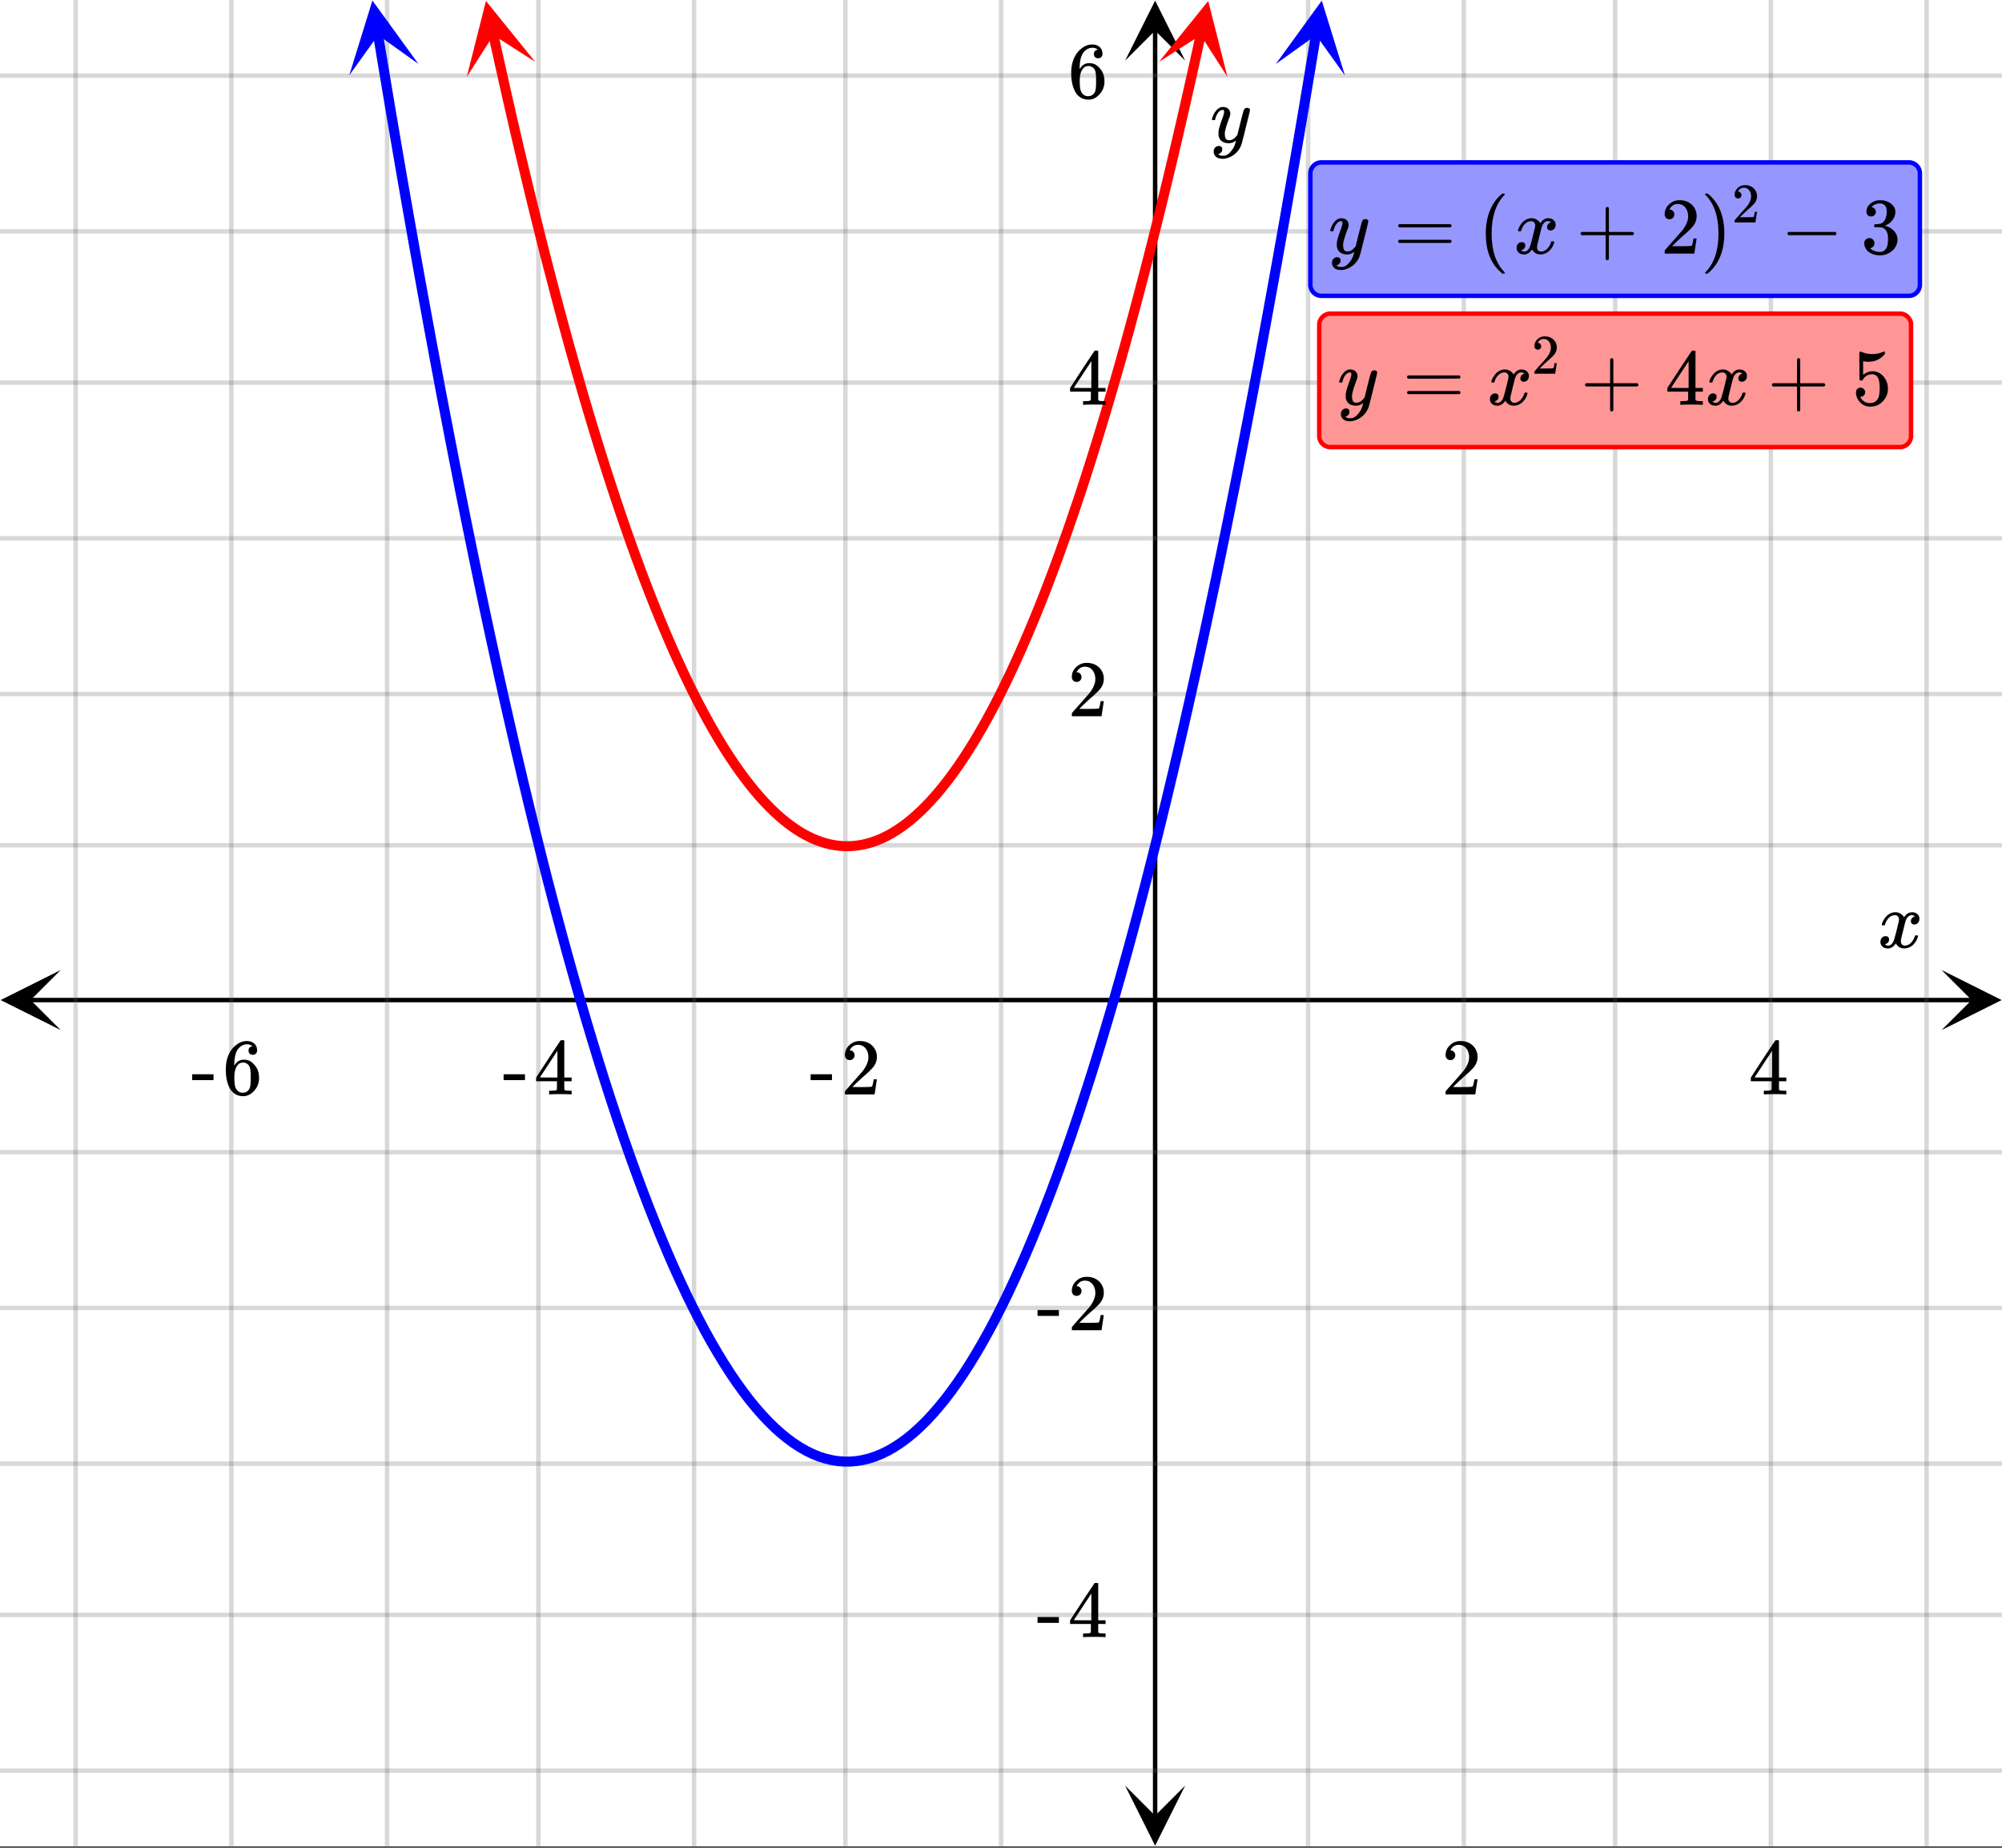 <svg xmlns="http://www.w3.org/2000/svg" xmlns:xlink="http://www.w3.org/1999/xlink" width="449.28" height="414.72" viewBox="0 0 336.96 311.04"><rect x="0" y="0" width="336.96" height="311.04" fill="#333333" stroke="none"/><defs><symbol overflow="visible" id="p"><path d="M.781-3.75C.727-3.8.703-3.848.703-3.89c.031-.25.172-.563.422-.938.414-.633.941-1.004 1.578-1.11.133-.007.235-.015.297-.015.313 0 .598.086.86.25.269.156.46.355.578.594.113-.157.187-.25.218-.282.332-.375.711-.562 1.14-.562.364 0 .661.105.891.312.227.211.344.465.344.766 0 .281-.078.516-.234.703a.776.776 0 0 1-.625.281.64.64 0 0 1-.422-.14.521.521 0 0 1-.156-.39c0-.415.222-.696.672-.845a.58.58 0 0 0-.141-.093.705.705 0 0 0-.39-.094.91.91 0 0 0-.266.031c-.336.149-.586.445-.75.89-.032.075-.164.579-.39 1.516-.231.93-.356 1.45-.376 1.563a1.827 1.827 0 0 0-.047.406c0 .211.063.383.188.516.125.125.289.187.5.187.383 0 .726-.16 1.031-.484.3-.32.508-.676.625-1.063.02-.082.04-.129.063-.14.03-.02.109-.031.234-.031.164 0 .25.039.25.109 0 .012-.012.058-.031.14-.149.563-.461 1.055-.938 1.47-.43.323-.875.484-1.344.484-.625 0-1.101-.282-1.421-.844-.262.406-.594.68-1 .812-.086.02-.2.032-.344.032-.524 0-.89-.188-1.11-.563a.953.953 0 0 1-.14-.531c0-.27.078-.5.234-.688a.798.798 0 0 1 .625-.28c.395 0 .594.187.594.562 0 .336-.164.574-.484.718a.359.359 0 0 1-.063.047l-.078.031c-.012.012-.024.016-.031.016h-.032c0 .031.063.074.188.125a.817.817 0 0 0 .36.078c.32 0 .597-.203.827-.61.102-.163.282-.75.532-1.75.05-.206.109-.437.171-.687.063-.257.11-.457.141-.593.031-.133.05-.211.063-.235a2.86 2.86 0 0 0 .078-.531.678.678 0 0 0-.188-.5.613.613 0 0 0-.484-.203c-.406 0-.762.156-1.063.469a2.562 2.562 0 0 0-.609 1.078c-.012.074-.031.12-.063.14a.752.752 0 0 1-.218.016zm0 0"/></symbol><symbol overflow="visible" id="u"><path d="M6.234-5.813c.125 0 .227.04.313.11.094.062.14.152.14.266 0 .117-.226 1.058-.671 2.828C5.578-.836 5.328.133 5.266.312a3.459 3.459 0 0 1-.688 1.22 3.641 3.641 0 0 1-1.11.874c-.491.239-.945.36-1.359.36-.687 0-1.152-.22-1.39-.657-.094-.125-.14-.304-.14-.53 0-.306.085-.544.265-.72.187-.168.379-.25.578-.25.394 0 .594.188.594.563 0 .332-.157.578-.47.734a.298.298 0 0 1-.062.032.295.295 0 0 0-.078.03c-.011.009-.023.016-.031.016L1.328 2c.031.05.129.11.297.172.133.05.273.078.422.078h.11c.155 0 .273-.012.359-.031.332-.094.648-.324.953-.688A3.69 3.69 0 0 0 4.188.25c.093-.3.14-.477.14-.531 0-.008-.012-.004-.031.015a.358.358 0 0 1-.078.047c-.336.239-.703.36-1.11.36-.46 0-.84-.106-1.14-.313-.293-.219-.48-.531-.563-.937a2.932 2.932 0 0 1-.015-.407c0-.218.007-.382.03-.5.063-.394.266-1.054.61-1.984.196-.531.297-.898.297-1.11a.838.838 0 0 0-.031-.265c-.024-.05-.074-.078-.156-.078h-.063c-.21 0-.406.094-.594.281-.293.293-.511.727-.656 1.297 0 .012-.008.027-.015.047a.188.188 0 0 1-.032.047l-.015.015c-.012.012-.028.016-.047.016h-.36C.305-3.8.281-3.836.281-3.86a.97.97 0 0 1 .047-.203c.188-.625.469-1.113.844-1.468.3-.282.617-.422.953-.422.383 0 .688.105.906.312.227.2.344.485.344.86-.023.168-.04.261-.047.281 0 .055-.07.246-.203.578-.367 1-.586 1.735-.656 2.203a1.857 1.857 0 0 0-.016.297c0 .344.05.61.156.797.114.18.313.266.594.266.207 0 .406-.051.594-.157a1.84 1.84 0 0 0 .422-.328c.093-.101.21-.242.36-.422a32.833 32.833 0 0 1 .25-1.063c.093-.35.175-.687.25-1 .343-1.35.534-2.062.577-2.124a.592.592 0 0 1 .578-.36zm0 0"/></symbol><symbol overflow="visible" id="q"><path d="M1.484-5.781c-.25 0-.449-.078-.593-.235a.872.872 0 0 1-.22-.609c0-.645.243-1.195.735-1.656a2.46 2.46 0 0 1 1.766-.703c.77 0 1.41.21 1.922.625.508.418.82.964.937 1.64.008.168.016.32.016.453 0 .524-.156 1.012-.469 1.47-.25.374-.758.89-1.516 1.546-.324.281-.777.695-1.359 1.234l-.781.766 1.016.016c1.414 0 2.164-.024 2.25-.079.039-.007.085-.101.14-.28.031-.095.094-.4.188-.923v-.03h.53v.03l-.374 2.47V0h-5v-.25c0-.188.008-.29.031-.313.008-.007.383-.437 1.125-1.28.977-1.095 1.61-1.813 1.89-2.157.602-.82.907-1.57.907-2.25 0-.594-.156-1.086-.469-1.484-.312-.407-.746-.61-1.297-.61-.523 0-.945.235-1.265.703-.024.032-.047.079-.078.141a.274.274 0 0 0-.047.078c0 .012.02.016.062.016a.68.68 0 0 1 .547.25.801.801 0 0 1 .219.562c0 .23-.078.422-.235.578a.76.76 0 0 1-.578.235zm0 0"/></symbol><symbol overflow="visible" id="r"><path d="M6.234 0c-.125-.031-.71-.047-1.75-.047-1.074 0-1.671.016-1.796.047h-.126v-.625h.422c.383-.008.618-.031.704-.063a.286.286 0 0 0 .171-.14c.008-.008.016-.25.016-.719v-.672h-3.5v-.625l2.031-3.11A431.58 431.58 0 0 1 4.5-9.108c.02-.008.113-.016.281-.016h.25l.078.078v6.203h1.235v.625H5.109V-.89a.25.25 0 0 0 .079.157c.07.062.328.101.765.109h.39V0zm-2.28-2.844v-4.5L1-2.859l1.469.015zm0 0"/></symbol><symbol overflow="visible" id="s"><path d="M.14-2.406v-.985h3.594v.985zm0 0"/></symbol><symbol overflow="visible" id="t"><path d="M5.031-8.11c-.199-.195-.48-.304-.843-.328-.625 0-1.153.274-1.579.813-.418.586-.625 1.492-.625 2.719L2-4.86l.11-.172c.363-.54.859-.813 1.484-.813.414 0 .781.09 1.094.266a2.6 2.6 0 0 1 .64.547c.219.242.395.492.531.75.196.449.297.933.297 1.453v.234c0 .211-.027.403-.078.578-.105.532-.383 1.032-.828 1.5-.387.407-.82.66-1.297.766a2.688 2.688 0 0 1-.547.047c-.168 0-.32-.016-.453-.047-.668-.125-1.2-.484-1.594-1.078C.83-1.66.563-2.79.563-4.218c0-.97.171-1.817.515-2.548.344-.726.82-1.296 1.438-1.703a2.62 2.62 0 0 1 1.562-.515c.531 0 .953.14 1.266.421.32.282.484.665.484 1.141 0 .23-.07.414-.203.547-.125.137-.297.203-.516.203-.218 0-.398-.062-.53-.187-.126-.125-.188-.301-.188-.532 0-.406.21-.644.64-.718zm-.593 3.235a1.18 1.18 0 0 0-.97-.484c-.335 0-.605.105-.812.312C2.22-4.597 2-3.883 2-2.907c0 .794.05 1.345.156 1.657.094.273.242.5.453.688.22.187.477.28.782.28.457 0 .804-.171 1.046-.515.133-.187.22-.41.25-.672.04-.258.063-.64.063-1.14v-.422c0-.508-.023-.895-.063-1.156a1.566 1.566 0 0 0-.25-.688zm0 0"/></symbol><symbol overflow="visible" id="v"><path d="M.75-4.672c0-.125.063-.219.188-.281H9.53c.133.062.203.156.203.281 0 .094-.062.18-.187.25l-4.281.016H.969C.82-4.457.75-4.546.75-4.672zm0 2.61c0-.133.07-.223.219-.266h8.578a.249.249 0 0 0 .062.047l.063.047c.02.011.035.039.047.078.008.031.015.062.015.094 0 .117-.07.203-.203.265H.937C.813-1.859.75-1.945.75-2.063zm0 0"/></symbol><symbol overflow="visible" id="w"><path d="M.938-3.094C.813-3.164.75-3.258.75-3.375c0-.113.063-.203.188-.266h4.03v-2.015l.016-2.032c.094-.113.18-.171.266-.171.113 0 .203.07.266.203v4.015H9.53c.133.075.203.168.203.282 0 .105-.07.195-.203.265H5.516V.922c-.063.125-.157.187-.282.187-.117 0-.203-.062-.265-.187v-4.016zm0 0"/></symbol><symbol overflow="visible" id="y"><path d="M1.438-2.89a.72.72 0 0 1 .546.234.72.72 0 0 1 .235.547c0 .21-.078.386-.235.53a.73.73 0 0 1-.515.22h-.094l.047.062c.133.293.336.531.61.719.28.187.609.281.984.281.644 0 1.101-.27 1.375-.812.175-.332.265-.907.265-1.72 0-.925-.125-1.55-.375-1.874-.23-.3-.515-.453-.86-.453-.698 0-1.23.308-1.593.922a.312.312 0 0 1-.094.125.761.761 0 0 1-.203.015c-.148 0-.23-.031-.25-.093-.023-.032-.031-.817-.031-2.36 0-.258-.008-.57-.016-.937v-.72c0-.5.032-.75.094-.75a.047.047 0 0 1 .047-.03l.25.078a4.646 4.646 0 0 0 3.625-.016.402.402 0 0 1 .172-.062c.07 0 .11.086.11.25v.171C4.8-7.686 3.878-7.25 2.765-7.25c-.282 0-.532-.023-.75-.078l-.141-.031v2.312c.508-.406 1.035-.61 1.578-.61.164 0 .348.024.547.063.602.157 1.094.5 1.469 1.032.383.523.578 1.14.578 1.859 0 .812-.29 1.515-.86 2.11-.562.593-1.261.89-2.093.89C2.52.297 2.035.14 1.64-.172a1.618 1.618 0 0 1-.438-.453C.93-.945.758-1.348.687-1.828c0-.02-.007-.055-.015-.11v-.14c0-.25.07-.445.219-.594a.745.745 0 0 1 .546-.219zm0 0"/></symbol><symbol overflow="visible" id="z"><path d="M4.484 3.25c0 .082-.078.125-.234.125h-.172l-.39-.328C2.07 1.578 1.265-.563 1.265-3.375c0-1.094.129-2.094.39-3C2.07-7.789 2.75-8.93 3.688-9.797c.07-.05.144-.11.218-.172.082-.07.14-.117.172-.14h.172c.102 0 .164.015.188.046.03.024.046.047.046.079 0 .03-.046.093-.14.187C2.945-8.317 2.25-6.172 2.25-3.359c0 2.804.695 4.937 2.094 6.406.093.101.14.172.14.203zm0 0"/></symbol><symbol overflow="visible" id="A"><path d="M.813-10.094l.046-.015h.297l.375.312C3.156-8.317 3.97-6.176 3.97-3.375c0 1.105-.133 2.105-.39 3C3.16 1.039 2.476 2.18 1.53 3.047c-.062.05-.136.11-.218.172-.075.07-.125.125-.157.156H1a.547.547 0 0 1-.219-.031c-.031-.024-.047-.07-.047-.14.008 0 .063-.06.157-.173C2.285 1.582 2.984-.55 2.984-3.375c0-2.82-.699-4.957-2.093-6.406-.094-.102-.149-.16-.157-.172 0-.07.024-.117.079-.14zm0 0"/></symbol><symbol overflow="visible" id="B"><path d="M1.328-3.094c-.137-.07-.203-.164-.203-.281 0-.113.066-.203.203-.266h7.828c.133.075.203.168.203.282 0 .105-.07.195-.203.265zm0 0"/></symbol><symbol overflow="visible" id="C"><path d="M1.719-6.25c-.25 0-.446-.07-.578-.219a.863.863 0 0 1-.204-.593c0-.508.196-.938.594-1.282a2.566 2.566 0 0 1 1.407-.625h.203c.312 0 .507.008.593.016.301.043.602.137.907.281.593.305.968.727 1.125 1.266.02.093.03.218.03.375 0 .523-.167.996-.5 1.422-.323.418-.73.714-1.218.89-.055.024-.055.04 0 .047.008 0 .05.012.125.031.55.157 1.016.446 1.39.86.376.418.563.89.563 1.422 0 .367-.086.718-.25 1.062-.218.461-.574.84-1.062 1.14-.492.302-1.04.454-1.64.454-.595 0-1.122-.125-1.579-.375-.46-.25-.766-.586-.922-1.016a1.45 1.45 0 0 1-.14-.656c0-.25.082-.453.25-.61a.831.831 0 0 1 .609-.25c.25 0 .453.087.61.25.163.169.25.372.25.61 0 .21-.063.39-.188.547a.768.768 0 0 1-.469.281l-.094.031c.489.407 1.047.61 1.672.61.5 0 .875-.239 1.125-.719.156-.29.234-.742.234-1.36v-.265c0-.852-.292-1.426-.875-1.719-.124-.05-.398-.082-.812-.093l-.563-.016-.046-.031c-.024-.02-.032-.086-.032-.204 0-.113.008-.18.032-.203.03-.03.054-.046.078-.046.25 0 .508-.02.781-.063.395-.05.695-.27.906-.656.207-.395.313-.867.313-1.422 0-.582-.157-.973-.469-1.172a1.131 1.131 0 0 0-.64-.188c-.45 0-.844.122-1.188.36l-.125.094a.671.671 0 0 0-.094.109l-.047.047a.88.88 0 0 0 .094.031c.176.024.328.11.453.266.125.148.188.32.188.515a.715.715 0 0 1-.235.547.76.76 0 0 1-.562.219zm0 0"/></symbol><symbol overflow="visible" id="x"><path d="M1.031-4.047a.51.51 0 0 1-.406-.172.594.594 0 0 1-.156-.422c0-.445.172-.832.515-1.156.344-.32.754-.484 1.235-.484.539 0 .988.148 1.344.437.351.293.57.672.656 1.14.008.118.015.22.015.313 0 .368-.109.711-.328 1.032-.18.261-.531.62-1.062 1.078-.23.199-.547.492-.953.875l-.547.531h.718c.989 0 1.516-.016 1.579-.047.02 0 .05-.062.093-.187.02-.07.063-.286.125-.641v-.031h.375v.031L3.97-.031V0h-3.5v-.172c0-.133.004-.207.015-.219.008-.007.274-.312.797-.906a52.339 52.339 0 0 0 1.328-1.5c.414-.57.625-1.098.625-1.578 0-.414-.109-.766-.328-1.047-.219-.281-.523-.422-.906-.422-.367 0-.664.168-.89.5l-.048.094c-.023.031-.03.055-.03.063h.046c.156 0 .281.058.375.171a.6.6 0 0 1 .156.407.594.594 0 0 1-.156.406.569.569 0 0 1-.422.156zm0 0"/></symbol><clipPath id="a"><path d="M0 0h336.96v310.79H0zm0 0"/></clipPath><clipPath id="b"><path d="M.102 163.29H11V174H.102zm0 0"/></clipPath><clipPath id="c"><path d="M326.79 163.29h10.17V174h-10.17zm0 0"/></clipPath><clipPath id="d"><path d="M12 0h313v310.79H12zm0 0"/></clipPath><clipPath id="e"><path d="M189.367 300H200v10.688h-10.633zm0 0"/></clipPath><clipPath id="f"><path d="M189.367 0H200v10.21h-10.633zm0 0"/></clipPath><clipPath id="g"><path d="M0 12h336.96v287H0zm0 0"/></clipPath><clipPath id="h"><path d="M78 0h13v13H78zm0 0"/></clipPath><clipPath id="i"><path d="M87.555-1.11l5.687 25.922L67.316 30.5 61.633 4.578zm0 0"/></clipPath><clipPath id="j"><path d="M195 0h12v13h-12zm0 0"/></clipPath><clipPath id="k"><path d="M195.07 10.418l5.688-25.926L226.68-9.82l-5.688 25.922zm0 0"/></clipPath><clipPath id="l"><path d="M58 0h13v13H58zm0 0"/></clipPath><clipPath id="m"><path d="M68.496-.875l4.332 26.18-26.183 4.332-4.333-26.184zm0 0"/></clipPath><clipPath id="n"><path d="M214 0h13v13h-13zm0 0"/></clipPath><clipPath id="o"><path d="M214.73 10.777l4.329-26.183 26.183 4.332-4.332 26.183zm0 0"/></clipPath></defs><g clip-path="url(#a)" fill="#fff"><path d="M0 0h337v310.79H0zm0 0"/><path d="M0 0h337v310.79H0zm0 0"/></g><path d="M5.055 168.344h326.89" fill="none" stroke="#000" stroke-width=".749"/><g clip-path="url(#b)"><path d="M10.21 163.29L.103 168.343l10.109 5.054-5.055-5.054zm0 0"/></g><g clip-path="url(#c)"><path d="M326.79 163.29l10.108 5.054-10.109 5.054 5.055-5.054zm0 0"/></g><g clip-path="url(#d)"><path d="M220.172 0v310.79M246.382 0v310.79M271.849 0v310.79M298.058 0v310.79M324.27 0v310.79M168.5 0v310.79M142.29 0v310.79M116.827 0v310.79M90.618 0v310.79M65.151 0v310.79M38.942 0v310.79M12.73 0v310.79" fill="none" stroke-linecap="round" stroke-linejoin="round" stroke="#666" stroke-opacity=".251" stroke-width=".749"/></g><path d="M194.422 305.734V5.054" fill="none" stroke="#000" stroke-width=".749"/><g clip-path="url(#e)"><path d="M189.367 300.578l5.055 10.11 5.055-10.11-5.055 5.055zm0 0"/></g><g clip-path="url(#f)"><path d="M189.367 10.21L194.422.103l5.055 10.109-5.055-5.055zm0 0"/></g><g clip-path="url(#g)"><path d="M0 142.29h337M0 116.827h337M0 90.618h337M0 64.405h337M0 38.941h337M0 12.731h337M0 193.96h337M0 220.171h337M0 246.384h337M0 271.848h337M0 298.058h337" fill="none" stroke-linecap="round" stroke-linejoin="round" stroke="#666" stroke-opacity=".251" stroke-width=".749"/></g><path d="M83.031 5.8l.801 3.645.8 3.594.798 3.543.8 3.496.797 3.45.801 3.394.8 3.348.798 3.3.8 3.25.797 3.2.801 3.152.801 3.101.797 3.055.8 3.004.798 2.953.8 2.906.801 2.856.797 2.805.8 2.757.798 2.707.8 2.66.801 2.61.797 2.562.8 2.508.798 2.465.8 2.41.801 2.364.797 2.316.801 2.266.8 2.214.798 2.168.8 2.118.797 2.066.801 2.02.8 1.968.798 1.922.8 1.871.797 1.82.801 1.774.8 1.723.798 1.675.8 1.625.797 1.575.801 1.527.801 1.477.797 1.425.8 1.38.798 1.331.8 1.278.801 1.234.797 1.18.8 1.132.802 1.083.796 1.035.801.984.797.938.8.886.802.836.797.79.8.738.797.687.801.64.8.59.798.543.8.493.797.441.801.395.8.347.798.293.8.246.797.2.801.144.8.102.798.047h.8l.797-.047.801-.098.801-.148.797-.2.8-.246.801-.293.797-.347.801-.391.797-.445.8-.493.802-.542.796-.59.801-.64.797-.688.8-.739.802-.789.797-.836.8-.886.797-.934.801-.988.8-1.032.798-1.086.8-1.128.797-1.184.801-1.23.8-1.282.798-1.328.8-1.379.797-1.43.801-1.476.8-1.527.798-1.575.8-1.625.801-1.671.797-1.727.801-1.77.797-1.824.8-1.87.801-1.919.797-1.972.801-2.016.797-2.07.8-2.118.802-2.164.796-2.218.801-2.262.797-2.317.8-2.363.802-2.41.797-2.465.8-2.512.797-2.558.801-2.61.8-2.66.798-2.707.8-2.758.801-2.804.797-2.856.8-2.906.798-2.953.8-3.004.801-3.055.797-3.101.8-3.153.798-3.199.8-3.25.801-3.297.797-3.351.801-3.395.797-3.449.8-3.496.801-3.543.797-3.594.801-3.644" fill="none" stroke-width="1.685" stroke-linecap="round" stroke-linejoin="round" stroke="red"/><g clip-path="url(#h)"><g clip-path="url(#i)"><path d="M90.082 10.41L81.793.156l-3.23 12.781 4.496-7.023zm0 0" fill="red"/></g></g><g clip-path="url(#j)"><g clip-path="url(#k)"><path d="M195.07 10.418L203.36.16l3.234 12.785-4.5-7.027zm0 0" fill="red"/></g></g><path d="M63.621 5.79l1.063 6.405 1.058 6.32 1.059 6.231 1.058 6.149 1.063 6.058 1.058 5.973 1.06 5.89 1.062 5.797 1.058 5.715 1.059 5.629 1.062 5.54 1.059 5.452 1.058 5.367 1.059 5.282 1.063 5.195 1.058 5.11 1.059 5.019 1.062 4.933 1.059 4.848 1.058 4.762 1.063 4.676 1.059 4.59 1.058 4.5 1.063 4.417 1.058 4.329 1.059 4.242 1.058 4.156 1.063 4.066 1.058 3.985 1.06 3.894 1.062 3.809 1.058 3.723 1.059 3.636 1.062 3.551 1.059 3.461 1.058 3.379 1.059 3.289 1.063 3.203 1.058 3.117 1.059 3.028 1.062 2.945 1.059 2.855 1.058 2.77 1.063 2.684 1.059 2.597 1.058 2.512 1.059 2.426 1.062 2.336 1.059 2.25 1.058 2.164 1.063 2.078 1.058 1.992 1.06 1.906 1.062 1.817 1.058 1.73 1.059 1.649 1.062 1.554 1.059 1.473 1.058 1.387 1.06 1.297 1.062 1.214 1.058 1.125 1.059 1.04 1.062.953 1.059.863 1.058.781 1.063.692 1.059.605 1.058.52 1.059.433 1.062.348 1.059.258 1.058.175 1.063.086h1.058l1.06-.086 1.062-.175 1.058-.258 1.059-.348 1.058-.43 1.063-.52 1.058-.608 1.06-.692 1.062-.777 1.058-.867 1.059-.954 1.062-1.035 1.059-1.129 1.058-1.21 1.063-1.297 1.059-1.387 1.058-1.473 1.059-1.554 1.062-1.645 1.059-1.734 1.058-1.817 1.063-1.906 1.058-1.988 1.06-2.078 1.062-2.165 1.058-2.25 1.059-2.34 1.058-2.421 1.063-2.512 1.058-2.598 1.06-2.683 1.062-2.77 1.058-2.855 1.059-2.946 1.062-3.027 1.059-3.117 1.058-3.203 1.059-3.29 1.063-3.374 1.058-3.465 1.059-3.55 1.062-3.634 1.059-3.722 1.058-3.809 1.063-3.898 1.059-3.98 1.058-4.071 1.063-4.153 1.058-4.242 1.059-4.328 1.058-4.418 1.063-4.5 1.058-4.59 1.06-4.672 1.062-4.761 1.058-4.848 1.059-4.933 1.062-5.024 1.059-5.105 1.058-5.196 1.059-5.281 1.063-5.367 1.058-5.453 1.059-5.54 1.062-5.628 1.059-5.715 1.058-5.797 1.063-5.887 1.059-5.976 1.058-6.059 1.063-6.144 1.058-6.235 1.059-6.32 1.058-6.406" fill="none" stroke-width="1.685" stroke-linecap="round" stroke-linejoin="round" stroke="#00f"/><g clip-path="url(#l)"><g clip-path="url(#m)"><path d="M70.422 10.762L62.68.086l-3.895 12.598 4.856-6.778zm0 0" fill="#00f"/></g></g><g clip-path="url(#n)"><g clip-path="url(#o)"><path d="M214.73 10.777L222.473.102l3.894 12.601-4.86-6.781zm0 0" fill="#00f"/></g></g><use xlink:href="#p" x="316.031" y="159.513"/><use xlink:href="#q" x="242.64" y="184.227"/><use xlink:href="#r" x="294.313" y="184.227"/><use xlink:href="#s" x="136.298" y="184.227"/><use xlink:href="#q" x="141.54" y="184.227"/><use xlink:href="#s" x="84.624" y="184.227"/><use xlink:href="#r" x="89.867" y="184.227"/><use xlink:href="#s" x="32.202" y="184.227"/><use xlink:href="#t" x="37.444" y="184.227"/><use xlink:href="#q" x="179.733" y="120.571"/><use xlink:href="#r" x="179.733" y="68.149"/><use xlink:href="#t" x="179.733" y="16.476"/><use xlink:href="#s" x="174.491" y="223.918"/><use xlink:href="#q" x="179.733" y="223.918"/><use xlink:href="#s" x="174.491" y="275.591"/><use xlink:href="#r" x="179.733" y="275.591"/><use xlink:href="#u" x="203.698" y="23.964"/><path d="M222.047 73.39V54.669a1.88 1.88 0 0 1 .547-1.324c.176-.176.379-.309.61-.406.226-.094.464-.141.714-.141h95.86a1.835 1.835 0 0 1 1.32.547c.175.176.312.379.406.61.098.23.144.468.144.714v18.723a1.856 1.856 0 0 1-.55 1.324 1.778 1.778 0 0 1-.606.406 1.88 1.88 0 0 1-.715.14h-95.859a1.851 1.851 0 0 1-1.324-.546 1.856 1.856 0 0 1-.547-1.324zm0 0" fill="#ff9696" stroke="red" stroke-width=".749"/><use xlink:href="#u" x="225.111" y="68.149"/><use xlink:href="#v" x="236.076" y="68.149"/><use xlink:href="#p" x="250.304" y="68.149"/><use xlink:href="#w" x="266.031" y="68.149"/><use xlink:href="#x" x="257.793" y="62.907"/><use xlink:href="#r" x="280.26" y="68.149"/><use xlink:href="#p" x="287" y="68.149"/><use xlink:href="#w" x="297.484" y="68.149"/><use xlink:href="#y" x="311.713" y="68.149"/><path d="M220.547 47.93V29.207a1.856 1.856 0 0 1 .55-1.324c.176-.176.376-.313.606-.406.23-.094.469-.141.719-.141h98.851a1.851 1.851 0 0 1 1.325.547c.175.176.308.379.406.605.094.23.14.469.14.719V47.93a1.88 1.88 0 0 1-.546 1.324 1.851 1.851 0 0 1-1.324.547h-98.852c-.25 0-.488-.047-.719-.14a1.877 1.877 0 0 1-1.012-1.016 1.813 1.813 0 0 1-.144-.715zm0 0" fill="#9696ff" stroke="#00f" stroke-width=".749"/><use xlink:href="#u" x="223.614" y="42.687"/><use xlink:href="#v" x="234.578" y="42.687"/><use xlink:href="#z" x="248.807" y="42.687"/><use xlink:href="#p" x="254.798" y="42.687"/><use xlink:href="#w" x="265.282" y="42.687"/><use xlink:href="#q" x="279.511" y="42.687"/><use xlink:href="#A" x="286.251" y="42.687"/><use xlink:href="#B" x="299.731" y="42.687"/><use xlink:href="#x" x="291.493" y="37.444"/><use xlink:href="#C" x="313.211" y="42.687"/></svg>